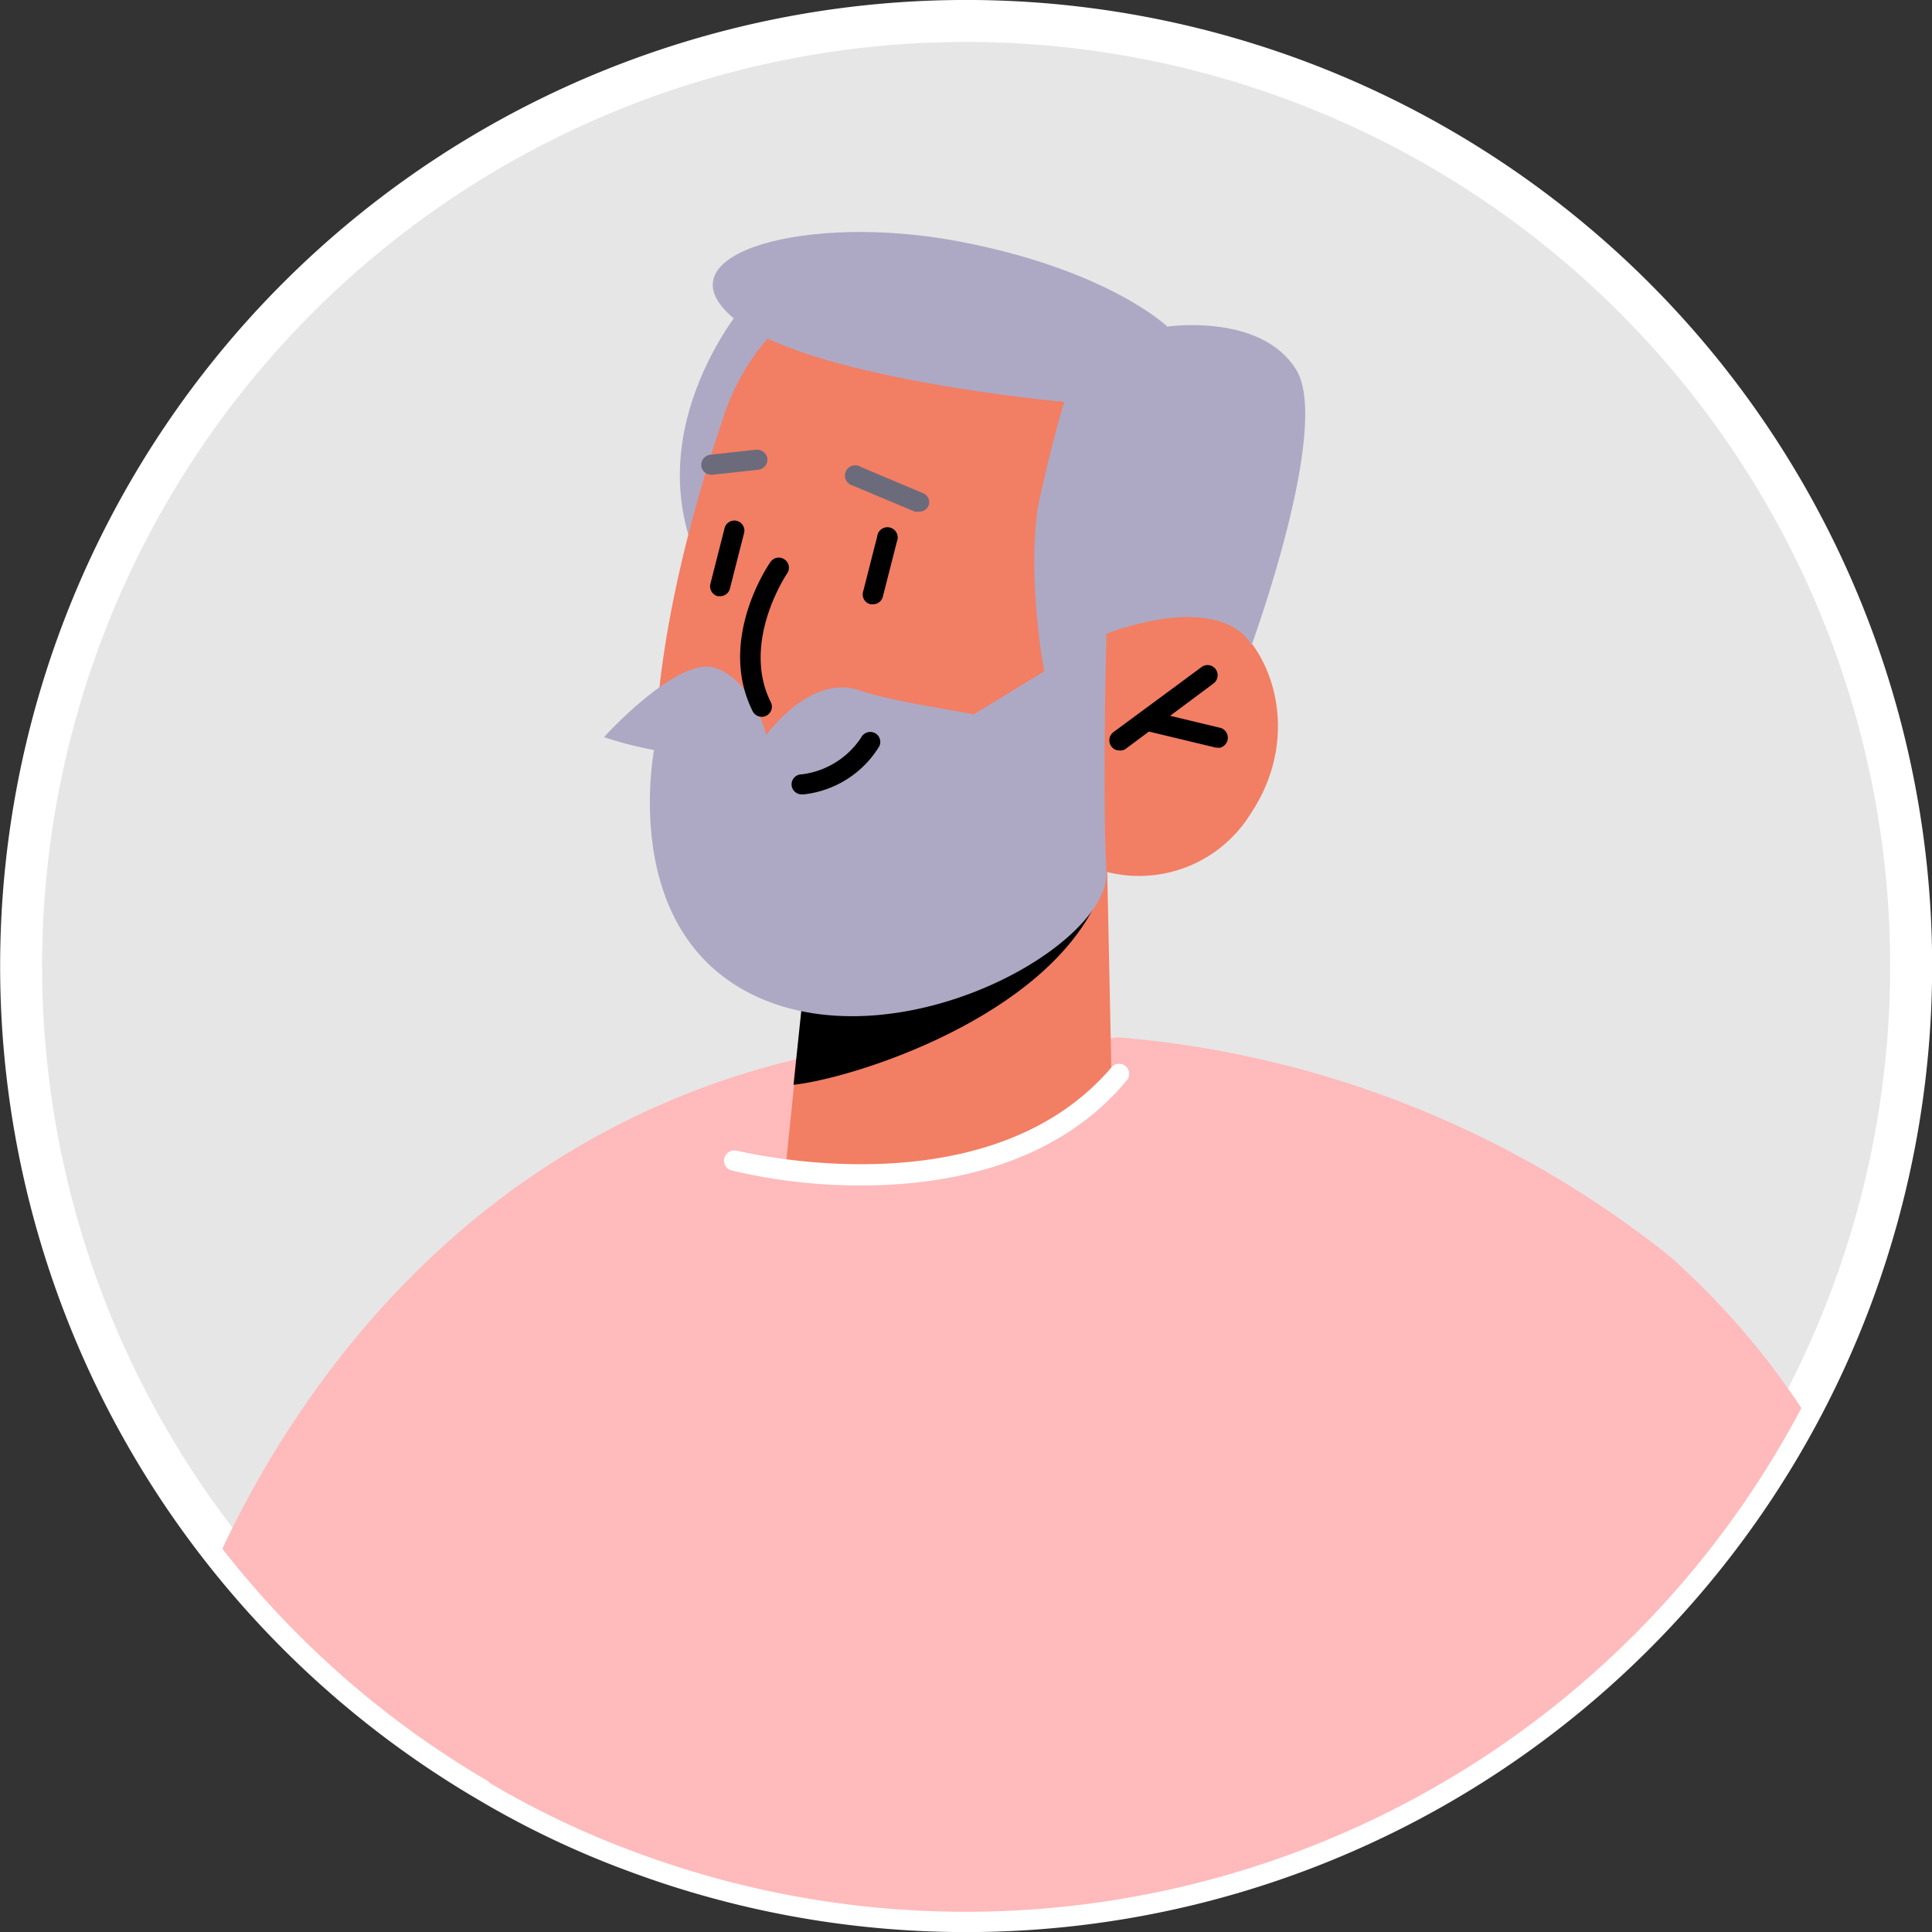 <svg xmlns="http://www.w3.org/2000/svg" viewBox="0 0 69.51 69.51"><rect x="0" y="0" width="69.51" height="69.51" fill="#333333" stroke="none"/><defs><style>.cls-1{fill:#e6e6e6;stroke:#fff;stroke-miterlimit:10;stroke-width:1.51px;}.cls-2{fill:#ffbabb;}.cls-3{fill:#ada9c4;}.cls-4{fill:#f27e64;}.cls-5{fill:#6c6b7c;}.cls-6{fill:#fff;}</style></defs><g id="Capa_2" data-name="Capa 2"><g id="Capa_1-2" data-name="Capa 1"><path class="cls-1" d="M68.76,34.76A34,34,0,0,1,22.92,66.63a32.12,32.12,0,0,1-5.33-2.53A34,34,0,1,1,68.76,34.76Z"/><path class="cls-2" d="M47,53.3,22.92,66.63a32.12,32.12,0,0,1-5.33-2.53A33.68,33.68,0,0,1,8,55.72c2.52-5.35,8.51-14.65,20.56-17.59a12.7,12.7,0,0,1,6.46,0C44,40.58,47,53.3,47,53.3Z"/><path class="cls-2" d="M64.81,50.66a34,34,0,0,1-41.89,16,32.12,32.12,0,0,1-5.33-2.53C18.48,54,19.4,45.55,20.09,44c1.21-2.82,9.37-4.8,14.92-5.84,3-.55,5.2-.84,5.2-.84a36.53,36.53,0,0,1,19.85,7.87A27.66,27.66,0,0,1,64.81,50.66Z"/><path class="cls-3" d="M26.82,10.9S23,15.28,25.08,20.1s4.4-8.76,4.4-8.76Z"/><path class="cls-4" d="M39.82,30.56,40,39.23s-1.52,2.53-6.59,3c-3.78.38-5.12-.46-5.12-.46l.45-4.4.45-4.29,9.13-2.18Z"/><path d="M38.29,30.92c0,.24,1.4,1,1.26,1.31-1.87,4.37-8.83,6.56-11,6.8l.62-5.93Z"/><path class="cls-4" d="M28.46,11.34A8.14,8.14,0,0,0,26,15.1c-1.14,3.34-3.43,11.16-1.93,16,1.95,6.23,7.57,5.06,10.91,3.74a11.17,11.17,0,0,0,4.84-3.47A4.72,4.72,0,0,0,45,29.27c2-3,.6-6.42-1.23-7.14s-3.93.66-3.93.66l1.57-3.31S35.06,6,28.46,11.34Z"/><path d="M40.27,27a.35.35,0,0,1-.29-.15.37.37,0,0,1,.08-.51L43.23,24a.36.36,0,0,1,.51.08.37.37,0,0,1-.08.51l-3.17,2.36A.34.34,0,0,1,40.27,27Z"/><path d="M43.84,26.9h-.09l-2.58-.62a.37.37,0,0,1,.17-.71l2.58.62a.37.37,0,0,1-.08.72Z"/><path d="M25.91,21.45h-.09a.37.37,0,0,1-.26-.45l.51-2a.36.36,0,1,1,.7.18l-.51,2A.36.36,0,0,1,25.91,21.45Z"/><path d="M31.41,21.74h-.09a.36.36,0,0,1-.27-.44l.51-2a.37.37,0,1,1,.71.18l-.51,2A.36.36,0,0,1,31.41,21.74Z"/><path class="cls-5" d="M25.6,17.08a.36.36,0,0,1-.37-.32.37.37,0,0,1,.33-.4l1.64-.18a.38.38,0,0,1,.41.32.37.37,0,0,1-.33.4l-1.64.18Z"/><path class="cls-5" d="M33.06,18.41l-.14,0-2.24-.94a.37.37,0,1,1,.29-.67l2.23.94a.35.35,0,0,1,.2.47A.37.37,0,0,1,33.06,18.41Z"/><path class="cls-3" d="M39.81,22.79s-.9,3.61-1.59,3.17-1.34-5.65-.82-8,.89-3.5.89-3.5-9.48-.84-12-3.1,2.78-3.7,8.18-2.68S42,11.75,42,11.75s3.38-.5,4.64,1.56-1.61,9.9-1.61,9.9S44.2,21.25,39.81,22.79Z"/><path class="cls-3" d="M21.73,26.52s2.65-2.93,4-2.49,1.84,2.41,1.84,2.41,1.6-2.22,3.36-1.6,5.55.86,5.59,1.47-1.05.83-1.05.83S26.56,28.17,21.73,26.52Z"/><path class="cls-3" d="M39.81,22.79s-.16,5.85,0,8.54-7.35,6.87-12.51,4.56-3.74-9.07-3.74-9.07l4.6.42a8.66,8.66,0,0,1,2.26-.84,5.94,5.94,0,0,1,2.81.4Z"/><path d="M28.84,28.58a.36.36,0,0,1,0-.72,3,3,0,0,0,2.14-1.32.37.37,0,0,1,.49-.17.36.36,0,0,1,.16.49,3.65,3.65,0,0,1-2.71,1.72Z"/><path d="M27.41,25.79a.37.37,0,0,1-.33-.2c-1.28-2.56.56-5.26.64-5.37a.36.36,0,0,1,.51-.09.36.36,0,0,1,.09.5s-1.67,2.46-.59,4.63a.36.36,0,0,1-.16.49A.32.32,0,0,1,27.41,25.79Z"/><path class="cls-6" d="M31,42.65a19.88,19.88,0,0,1-4.68-.54.36.36,0,0,1-.26-.44.37.37,0,0,1,.44-.27c.09,0,9,2.27,13.49-3a.36.36,0,1,1,.55.47C38,41.93,34.06,42.65,31,42.65Z"/></g></g></svg>